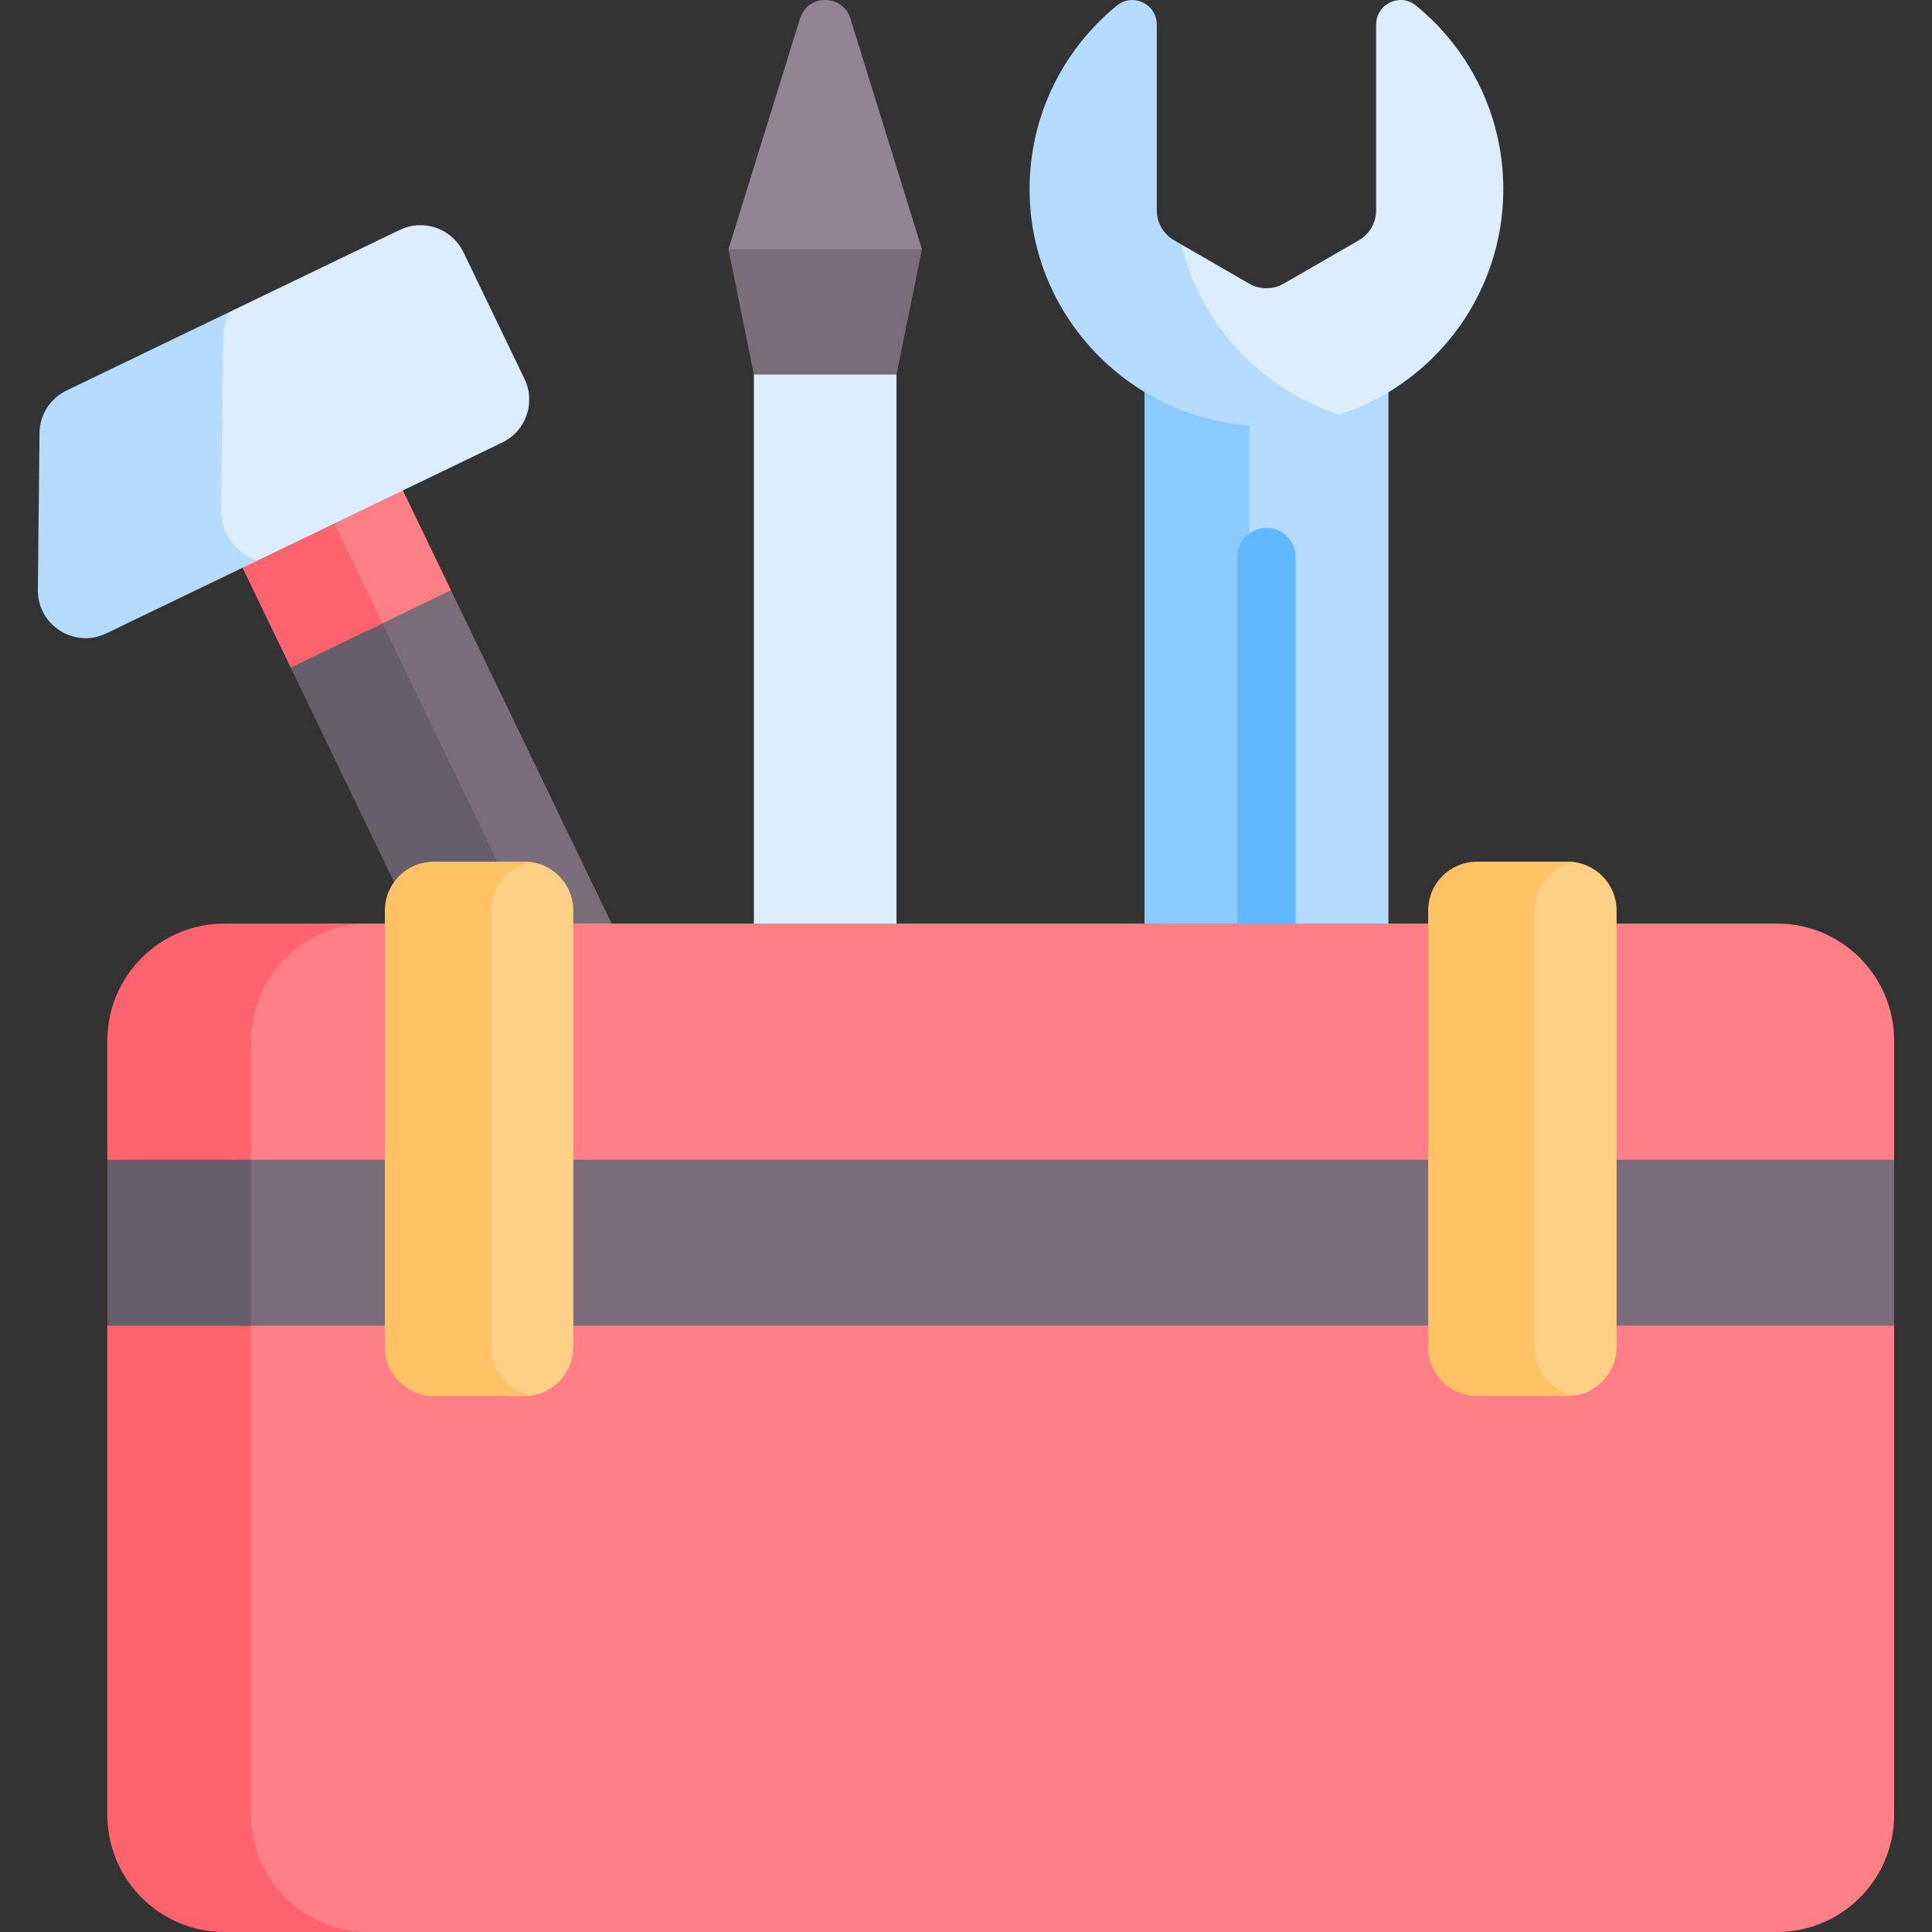 <?xml version="1.0" encoding="UTF-8"?>
<svg xmlns="http://www.w3.org/2000/svg" id="Capa_1" height="512" viewBox="0 0 512 512" width="512">
  <rect x="0" y="0" width="512" height="512" fill="#333333" stroke="none"/>
  <g>
    <path d="m241.601 64.485h-45.7l-2.861 1.58 6.752 33.197 1.804 1.622h34.682l1.304-1.622 6.751-33.197z" fill="#7b6c79"></path>
    <path d="m119.522 156.433-6.341-.434-18.332 7.275 34.259 66.577 9.218.364 13.603 16.525h9.061l1.099-1.988z" fill="#7b6c79"></path>
    <path d="m99.539 161.413-19.418 7.707-3.095 7.794 27.402 56.856 2.563.78 8.499-5.237 17.1.675z" fill="#665e68"></path>
    <path d="m363.763 101.399h-36.237v147.07c15.996.013 35.894.074 35.894.074l4.525-3.791v-140.817z" fill="#b5dcff"></path>
    <g fill="#8bcaff">
      <path d="m331.113 244.752v-140.883l3.289-2.469h-27.815l-3.289 2.469v140.884s4.663 3.962 4.491 3.791c-.086-.086 13.809-.086 27.731-.064-.592-.485-4.407-3.728-4.407-3.728z"></path>
      <path d="m339.351 248.485c12.553.023 24.068.058 24.068.058l.076-.064c-9.528-.015-19.065-.02-24.144.006z"></path>
    </g>
    <path d="m225.374 4.954c-2.012-6.605-11.363-6.605-13.375 0l-18.959 61.111h51.293z" fill="#938493"></path>
    <path d="m199.792 99.262v145.49l3.22 2.804h32.708l1.862-2.804v-145.49z" fill="#dbedff"></path>
    <path d="m82.815 139.887 14.117 27.434 22.59-10.888-12.754-26.463-4.198-2.043-18.706 9.419z" fill="#ff7f87"></path>
    <path d="m87.143 135.694-20.887 10.518-1.984 4.24 12.754 26.463 24.332-11.728z" fill="#ff636e"></path>
    <g>
      <path d="m335.621 264.511c-4.267 0-7.726-3.459-7.726-7.726v-109.171c0-4.267 3.459-7.726 7.726-7.726s7.726 3.459 7.726 7.726v109.171c0 4.267-3.459 7.726-7.726 7.726z" fill="#60b9fe"></path>
    </g>
    <path d="m501.964 307.352v-31.544c0-17.152-13.905-31.056-31.056-31.056h-383.647l-10.235 6.023-14.005 13.736v233.335l8.515 6.868 14.178 7.286h385.194c17.151 0 31.056-13.904 31.056-31.056v-129.623l-3.935-3.881v-34.683z" fill="#ff7f87"></path>
    <path d="m66.539 480.944v-129.623l5.145-5.083v-33.652l-5.145-5.234v-31.544c0-17.152 13.904-31.056 31.056-31.056h-38.093c-17.152 0-31.056 13.904-31.056 31.056v31.544l5.145 5.234v33.652l-5.145 5.083v129.623c0 17.152 13.904 31.056 31.056 31.056h38.093c-17.151 0-31.056-13.904-31.056-31.056z" fill="#ff636e"></path>
    <path d="m63.021 307.352h438.943v43.969h-438.943z" fill="#7b6c79"></path>
    <path d="m28.446 307.352h38.093v43.969h-38.093z" fill="#665e68"></path>
    <path d="m139.024 228.357h-2.938c-2.7 1.297-4.8 2.329-4.8 2.329l-4.322 6.181v125.591l7.692 7.493h4.367c7.098 0 12.906-5.807 12.906-12.906v-115.782c0-7.098-5.807-12.906-12.905-12.906z" fill="#ffd086"></path>
    <path d="m130.157 357.046v-115.783c0-6.41 4.741-11.752 10.886-12.73-.66-.105-1.331-.175-2.02-.175h-24.119c-7.098 0-12.906 5.808-12.906 12.906v115.783c0 7.098 5.808 12.906 12.906 12.906h24.119c.688 0 1.36-.07 2.02-.175-6.145-.98-10.886-6.322-10.886-12.732z" fill="#ffc365"></path>
    <path d="m415.506 228.357h-3.164c-2.46 1.651-4.453 3.016-4.453 3.016l-4.443 7.211v123.965l4.958 4.121 6.928 3.282h.174c7.098 0 12.905-5.807 12.905-12.906v-115.783c0-7.098-5.808-12.906-12.905-12.906z" fill="#ffd086"></path>
    <path d="m406.639 357.046v-115.783c0-6.41 4.741-11.752 10.886-12.73-.66-.105-1.331-.175-2.019-.175h-24.12c-7.098 0-12.905 5.808-12.905 12.906v115.783c0 7.098 5.807 12.906 12.905 12.906h24.12c.688 0 1.359-.07 2.019-.175-6.146-.98-10.886-6.322-10.886-12.732z" fill="#ffc365"></path>
    <path d="m138.992 100.4-16.176-33.563c-3.033-6.292-10.592-8.935-16.884-5.902l-44.972 21.674-5.736 6.772v50.307l2.404 6.524 8.945 3.131 66.517-32.059c6.293-3.033 8.935-10.592 5.902-16.884z" fill="#dbedff"></path>
    <path d="m58.647 135.244.479-45.877c.025-2.419.681-4.733 1.834-6.757l-43.334 20.885c-4.332 2.088-7.105 6.452-7.155 11.261l-.434 41.57c-.098 9.379 9.689 15.597 18.138 11.525l39.929-19.244c-5.382-1.854-9.524-6.935-9.457-13.363z" fill="#b5dcff"></path>
    <path d="m375.223 1.449c-4.214-3.43-10.531-.379-10.531 5.055v49.236c0 3.271-1.745 6.293-4.577 7.928l-19.916 11.499c-2.832 1.635-6.322 1.635-9.155 0l-17.992-10.388-3.031 5.2 17.873 29.283 15.453 9.091 9.844 2.055c26.115-7.599 45.199-31.708 45.199-60.276 0-19.647-9.032-37.177-23.167-48.683z" fill="#dbedff"></path>
    <g>
      <path d="m313.052 64.779-1.925-1.111c-2.832-1.635-4.577-4.657-4.577-7.928v-49.233c0-5.453-6.338-8.476-10.565-5.03-14.634 11.929-23.789 30.319-23.096 50.828 1.115 33.028 28.144 59.782 61.182 60.578 7.273.175 14.266-.904 20.8-3.008-20.622-6.684-36.686-23.821-41.819-45.096z" fill="#b5dcff"></path>
    </g>
  </g>
</svg>
